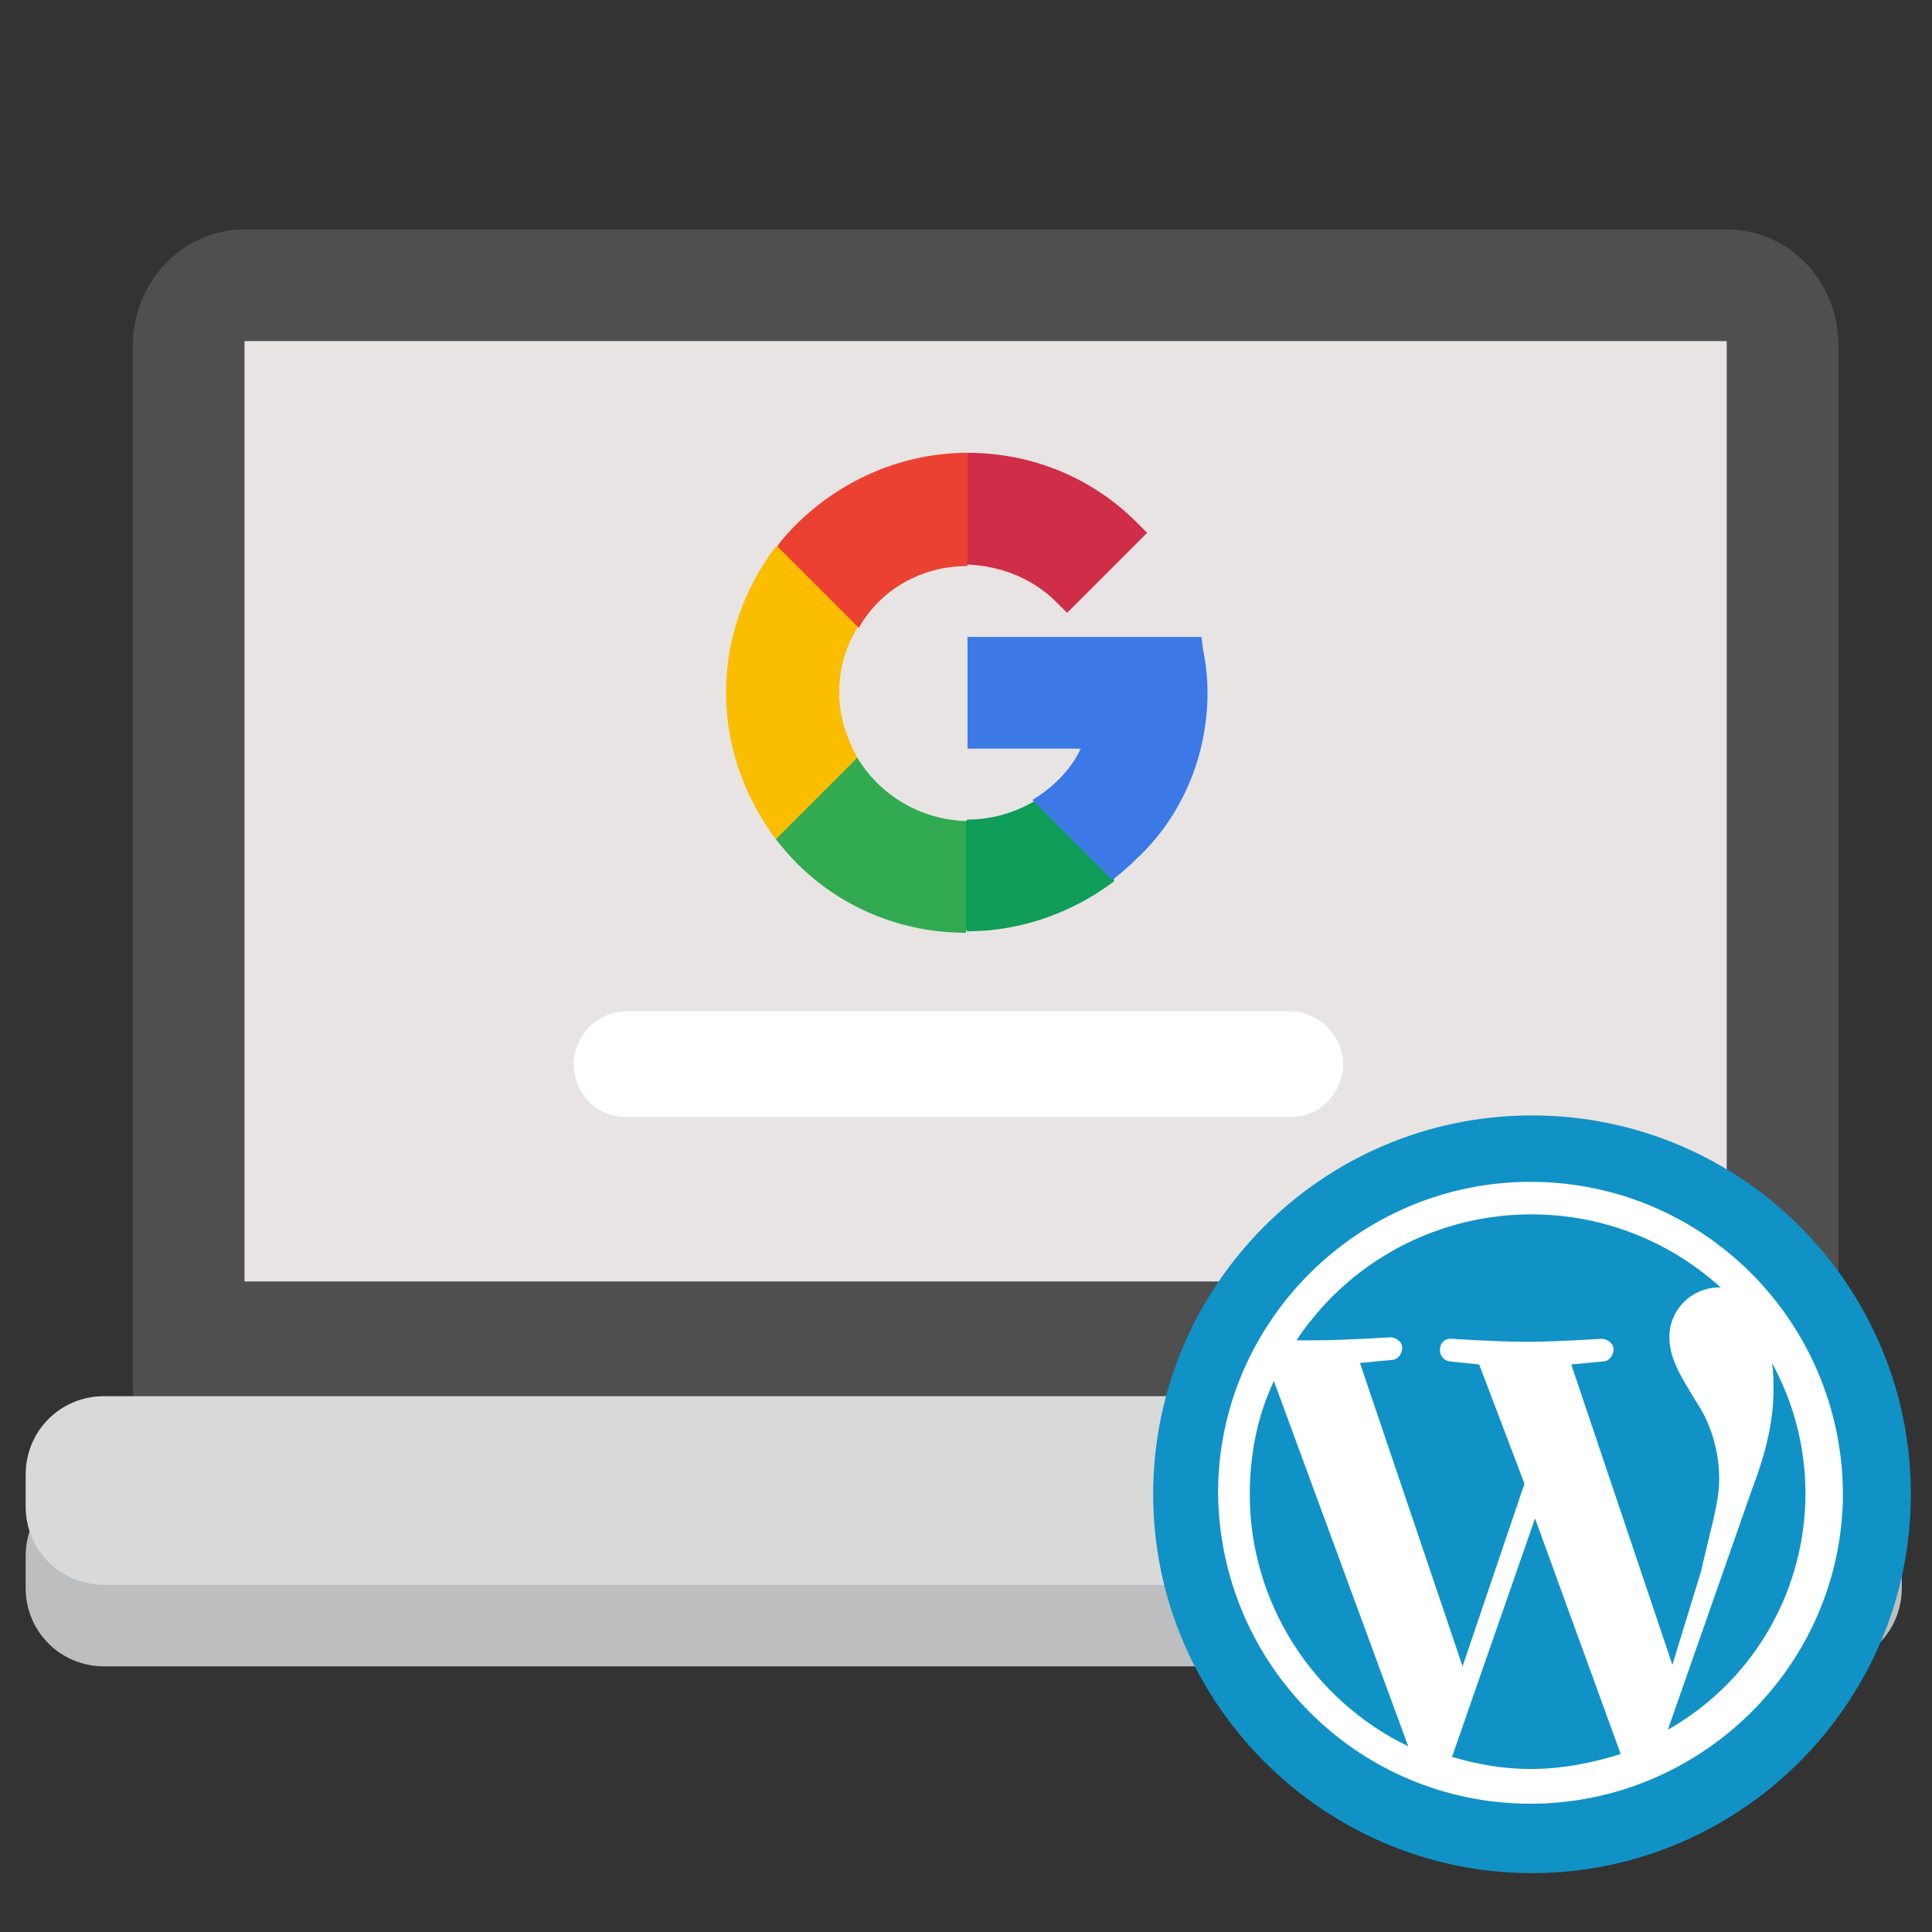 <?xml version="1.0" encoding="utf-8"?>
<!-- Generator: Adobe Illustrator 24.1.2, SVG Export Plug-In . SVG Version: 6.00 Build 0)  -->
<svg version="1.1" id="Layer_1" xmlns="http://www.w3.org/2000/svg" xmlns:xlink="http://www.w3.org/1999/xlink" x="0px" y="0px"
	 viewBox="0 0 128 128" style="enable-background:new 0 0 128 128;" xml:space="preserve">
<rect x="0" y="0" width="128" height="128" fill="#333333" stroke="none"/>
<style type="text/css">
	.st0{fill:#BCBEC0;}
	.st1{fill:#4F4F4F;}
	.st2{fill:#E8E4E3;}
	.st3{fill:#D8D9D8;}
	.st4{fill:#1192C6;}
	.st5{fill:#FFFFFF;}
	.st6{fill:#FBBD00;}
	.st7{fill:#0F9D58;}
	.st8{fill:#31AA52;}
	.st9{fill:#3C79E6;}
	.st10{fill:#CF2D48;}
	.st11{fill:#EB4132;}
</style>
<g>
	<path class="st0" d="M6.9,97.9h113.9c2.9,0,5.2,2.3,5.2,5.2v2.1c0,2.9-2.3,5.2-5.2,5.2H6.9c-2.9,0-5.2-2.3-5.2-5.2v-2.1
		C1.7,100.2,4,97.9,6.9,97.9z"/>
	<path class="st1" d="M114.4,99.6H16.2c-4.1,0-7.4-3.5-7.4-7.7v-69c0-4.2,3.3-7.7,7.4-7.7h98.2c4.1,0,7.4,3.4,7.4,7.7v69
		C121.8,96.2,118.5,99.6,114.4,99.6z"/>
	<path class="st2" d="M16.2,22.6h98.2v62.3H16.2V22.6z"/>
	<path class="st3" d="M6.9,92.5h113.9c2.9,0,5.2,2.3,5.2,5.2v2.1c0,2.9-2.3,5.2-5.2,5.2H6.9c-2.9,0-5.2-2.3-5.2-5.2v-2.1
		C1.7,94.8,4,92.5,6.9,92.5z"/>
	<circle class="st4" cx="101.5" cy="99" r="25"/>
	<path class="st4" d="M101.5,74.2c13.7,0,24.8,11.1,24.8,24.8s-11.1,24.8-24.8,24.8S76.7,112.7,76.7,99l0,0
		C76.7,85.3,87.8,74.2,101.5,74.2 M101.5,73.9c-13.9,0-25.1,11.3-25.1,25.1s11.3,25.1,25.1,25.1s25.1-11.3,25.1-25.1
		S115.4,73.9,101.5,73.9C101.5,73.9,101.5,73.9,101.5,73.9z"/>
	<path class="st5" d="M85.6,74H41.4C39.5,74,38,72.4,38,70.4c0.1-1.8,1.5-3.3,3.4-3.4h44.2c1.9,0.1,3.4,1.7,3.4,3.6
		C88.9,72.5,87.4,74,85.6,74z"/>
	<g>
		<path class="st6" d="M55.6,45.9c0-1.6,0.4-3,1.2-4.3v-5.4h-5.4c-2.1,2.8-3.3,6.1-3.3,9.7c0,3.5,1.2,6.9,3.3,9.7h5.4v-5.4
			C56.1,48.9,55.6,47.5,55.6,45.9z"/>
		<path class="st7" d="M64.1,54.3L60.4,58l3.7,3.7c3.5,0,6.9-1.2,9.7-3.3v-5.3h-5.3C67.1,53.9,65.6,54.3,64.1,54.3z"/>
		<path class="st8" d="M56.8,50.2l-5.4,5.4c0.4,0.5,0.9,1.1,1.4,1.6c3,3,7,4.6,11.2,4.6v-7.4C61,54.3,58.3,52.7,56.8,50.2L56.8,50.2
			z"/>
		<path class="st9" d="M80,45.9c0-1-0.1-1.9-0.3-2.9l-0.1-0.8H64.1v7.4h7.5c-0.7,1.5-1.9,2.6-3.2,3.4l5.3,5.3
			c0.5-0.4,1.1-0.9,1.6-1.4C78.3,54.1,80,50.1,80,45.9z"/>
		<path class="st10" d="M70,39.9l0.7,0.7l5.3-5.3l-0.7-0.7c-3-3-7-4.6-11.2-4.6l-3.7,3.7l3.7,3.7C66.3,37.5,68.4,38.3,70,39.9z"/>
		<path class="st11" d="M64.1,37.5V30c-4.2,0-8.2,1.7-11.2,4.6c-0.5,0.5-1,1-1.4,1.6l5.4,5.4C58.3,39.1,61,37.5,64.1,37.5z"/>
	</g>
</g>
<g>
	<circle class="st5" cx="101.4" cy="99.2" r="21"/>
	<path class="st4" d="M101.7,100.6l-5.5,15.8c1.7,0.5,3.4,0.8,5.2,0.8c2.1,0,4.1-0.4,6-1c-0.1-0.1-0.1-0.2-0.1-0.2L101.7,100.6z
		 M117.4,90.3c0.1,0.6,0.1,1.2,0.1,1.8c0,1.8-0.4,3.9-1.4,6.5l-5.6,16C119.1,109.7,122.1,98.9,117.4,90.3z"/>
	<path class="st4" d="M82.8,99c0,7.1,4.1,13.6,10.5,16.7l-8.9-24.2C83.3,93.8,82.8,96.4,82.8,99z M113.9,98c0-1.8-0.5-3.6-1.5-5.1
		c-0.9-1.5-1.8-2.8-1.8-4.3c0-1.8,1.4-3.2,3.1-3.3h0.3c-7.6-6.9-19.4-6.4-26.4,1.3c-0.6,0.7-1.2,1.4-1.7,2.2h1.2c1.9,0,5-0.2,5-0.2
		c0.4,0,0.8,0.3,0.8,0.7c0,0.4-0.3,0.8-0.7,0.8c0,0-1,0.1-2.1,0.2l6.8,20.1l4.1-12.1l-3-7.9c-1-0.1-1.9-0.2-1.9-0.2
		c-1-0.1-0.9-1.6,0.1-1.5c0,0,3.1,0.2,4.9,0.2c1.9,0,5-0.2,5-0.2c0.4,0,0.8,0.3,0.8,0.7c0,0.4-0.3,0.8-0.7,0.8c0,0-1,0.1-2.1,0.2
		l6.7,19.9l1.9-6.2C113.3,101.4,113.9,99.6,113.9,98L113.9,98z"/>
	<path class="st4" d="M101.4,76.1c-12.6,0-23,10.3-23,22.8s10.3,22.8,23,22.8s23-10.3,23-22.8S114,76.1,101.4,76.1z M101.4,119.5
		c-11.4,0-20.6-9.2-20.7-20.6c0-11.3,9.3-20.6,20.7-20.6c11.4,0,20.6,9.2,20.7,20.6C122.1,110.3,112.7,119.5,101.4,119.5
		L101.4,119.5z"/>
</g>
</svg>
